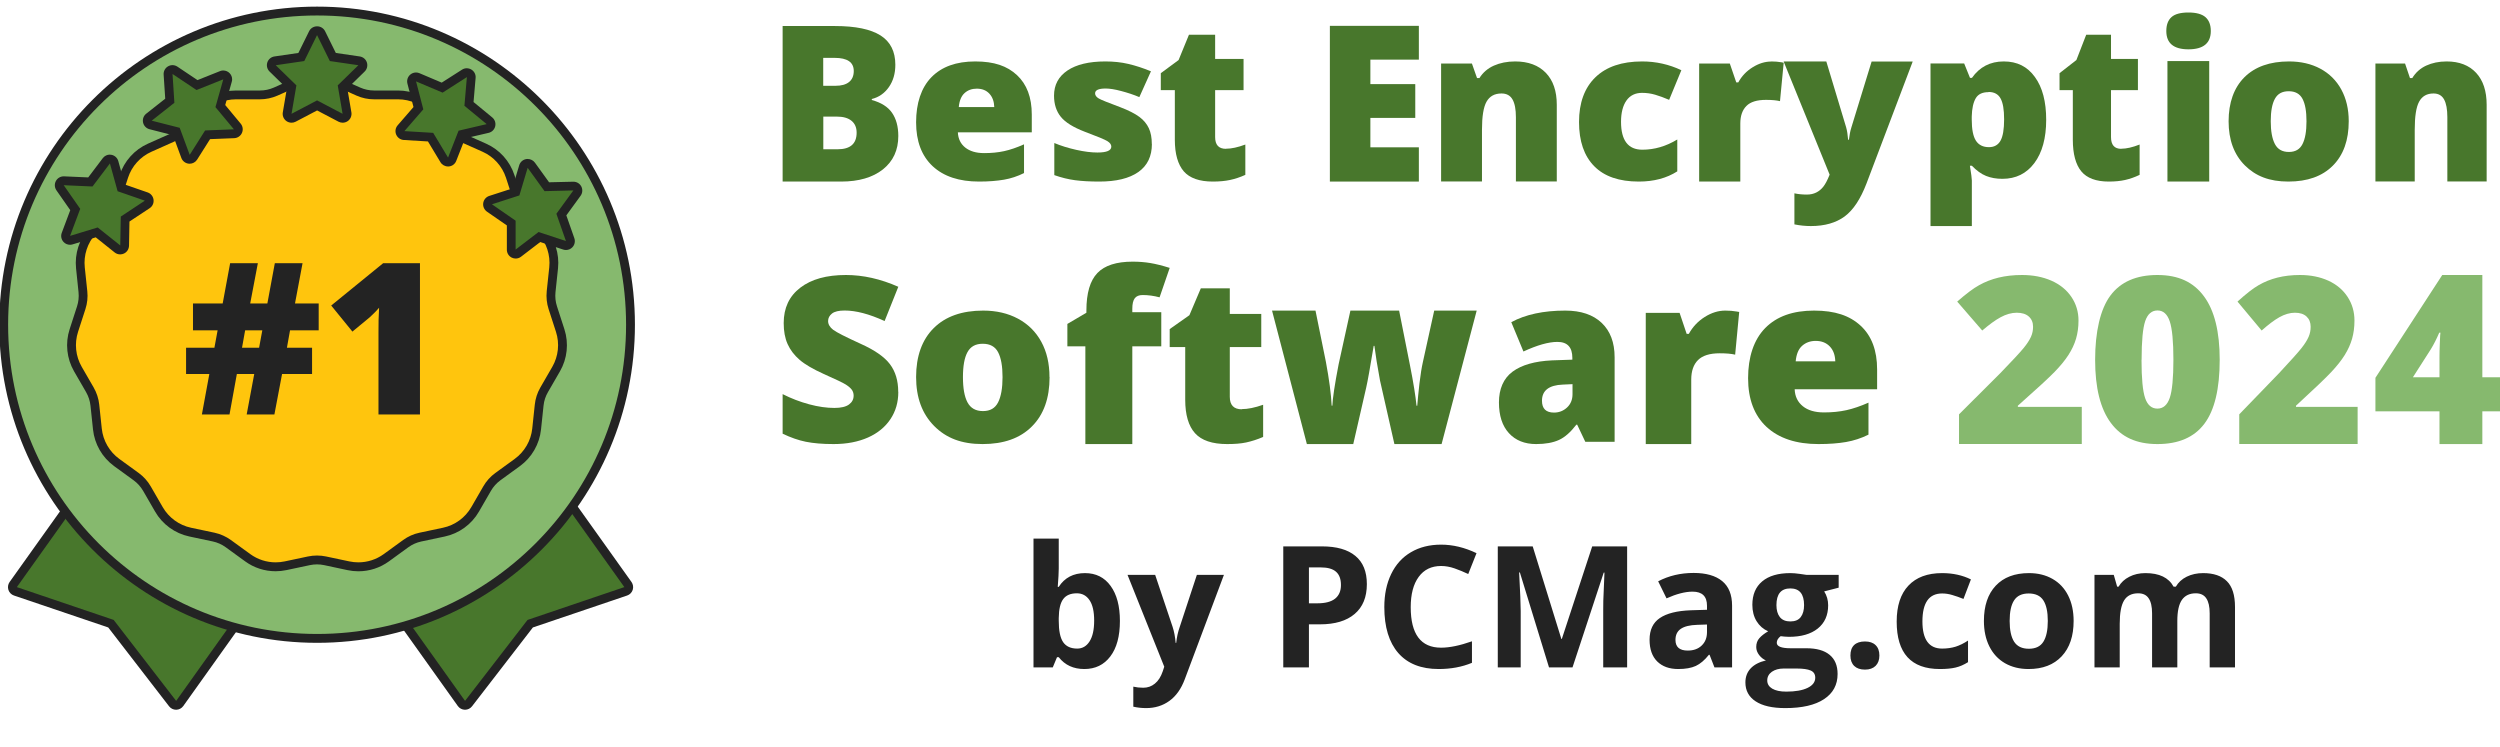 <svg width="472" height="141" viewBox="0 0 472 141" fill="none" xmlns="http://www.w3.org/2000/svg">
<path d="M147.777 4.915H157.663C161.512 4.915 164.377 5.513 166.243 6.69C168.108 7.867 169.04 9.73 169.04 12.226C169.04 13.877 168.634 15.283 167.82 16.443C167.006 17.603 165.937 18.358 164.598 18.692V18.886C166.361 19.36 167.633 20.169 168.413 21.293C169.193 22.418 169.6 23.877 169.6 25.669C169.6 28.34 168.634 30.431 166.7 31.978C164.767 33.507 162.139 34.28 158.799 34.28H147.76V4.88L147.777 4.915ZM155.441 16.197H157.747C158.85 16.197 159.697 15.969 160.291 15.494C160.884 15.02 161.19 14.334 161.19 13.403C161.19 11.751 159.986 10.925 157.578 10.925H155.424V16.197H155.441ZM155.441 22.014V28.182H158.137C160.528 28.182 161.732 27.145 161.732 25.054C161.732 24.07 161.41 23.332 160.766 22.805C160.121 22.277 159.206 22.014 157.985 22.014H155.441Z" fill="#48772C"/>
<path d="M184.857 34.28C181.089 34.28 178.176 33.317 176.082 31.373C174.007 29.43 172.96 26.675 172.96 23.092C172.96 19.509 173.919 16.552 175.856 14.575C177.792 12.597 180.531 11.6 184.124 11.6C187.718 11.6 190.16 12.462 192.009 14.186C193.858 15.91 194.8 18.377 194.8 21.622V24.985H180.845C180.897 26.202 181.368 27.165 182.24 27.858C183.112 28.551 184.299 28.906 185.799 28.906C187.177 28.906 188.433 28.788 189.584 28.534C190.736 28.28 191.974 27.858 193.335 27.25V32.675C192.114 33.283 190.84 33.706 189.549 33.925C188.258 34.145 186.688 34.28 184.874 34.28H184.857ZM184.403 16.738C183.479 16.738 182.711 17.025 182.101 17.583C181.49 18.14 181.124 19.019 181.019 20.219H187.718C187.683 19.154 187.386 18.326 186.793 17.684C186.2 17.042 185.398 16.738 184.403 16.738Z" fill="#48772C"/>
<path d="M217.48 27.154C217.48 29.507 216.628 31.284 214.907 32.486C213.186 33.688 210.74 34.28 207.533 34.28C205.794 34.28 204.272 34.196 202.986 34.026C201.7 33.857 200.395 33.535 199.054 33.062V27.002C200.304 27.527 201.681 27.95 203.185 28.288C204.689 28.627 206.03 28.796 207.189 28.796C208.947 28.796 209.816 28.424 209.816 27.679C209.816 27.29 209.563 26.951 209.073 26.647C208.584 26.342 207.153 25.75 204.798 24.87C202.642 24.04 201.138 23.109 200.286 22.06C199.435 21.011 199 19.674 199 18.066C199 16.018 199.852 14.444 201.536 13.31C203.221 12.176 205.613 11.6 208.693 11.6C210.233 11.6 211.7 11.752 213.059 12.074C214.418 12.396 215.831 12.853 217.299 13.462L215.107 18.336C214.038 17.879 212.896 17.507 211.682 17.186C210.487 16.864 209.49 16.712 208.747 16.712C207.425 16.712 206.754 17.016 206.754 17.625C206.754 17.998 206.99 18.32 207.443 18.59C207.896 18.861 209.236 19.386 211.447 20.215C213.096 20.841 214.309 21.468 215.125 22.077C215.94 22.686 216.52 23.397 216.9 24.209C217.281 25.022 217.462 26.02 217.462 27.205L217.48 27.154Z" fill="#48772C"/>
<path d="M231.476 28.079C232.488 28.079 233.703 27.816 235.12 27.289V33.015C234.108 33.472 233.129 33.788 232.218 33.981C231.307 34.175 230.227 34.28 228.979 34.28C226.448 34.28 224.609 33.63 223.496 32.348C222.382 31.048 221.809 29.063 221.809 26.393V17.012H219.16V13.815L222.517 11.338L224.474 6.56H229.418V11.127H234.783V17.012H229.418V25.883C229.418 27.359 230.092 28.097 231.459 28.097L231.476 28.079Z" fill="#48772C"/>
<path d="M267.88 34.28H251.08V4.88H267.88V11.259H258.727V15.881H267.203V22.26H258.727V27.813H267.88V34.28Z" fill="#48772C"/>
<path d="M286.203 34.28V22.133C286.203 20.655 285.995 19.538 285.564 18.782C285.132 18.026 284.442 17.648 283.492 17.648C282.18 17.648 281.248 18.163 280.661 19.195C280.074 20.225 279.797 22.012 279.797 24.521V34.263H272.08V11.995H277.898L278.865 14.744H279.314C279.97 13.696 280.885 12.906 282.042 12.39C283.198 11.875 284.545 11.6 286.064 11.6C288.533 11.6 290.467 12.322 291.848 13.748C293.229 15.174 293.92 17.184 293.92 19.779V34.263H286.203V34.28Z" fill="#48772C"/>
<path d="M309.405 34.28C305.701 34.28 302.889 33.317 300.985 31.373C299.081 29.447 298.12 26.658 298.12 23.041C298.12 19.425 299.151 16.586 301.212 14.591C303.273 12.597 306.208 11.6 310.033 11.6C312.654 11.6 315.134 12.158 317.44 13.256L315.134 18.85C314.191 18.445 313.317 18.124 312.514 17.887C311.71 17.65 310.889 17.532 310.016 17.532C308.758 17.532 307.763 18.005 307.081 18.969C306.4 19.932 306.051 21.267 306.051 23.008C306.051 26.506 307.396 28.264 310.068 28.264C312.357 28.264 314.558 27.621 316.671 26.337V32.353C314.663 33.638 312.234 34.28 309.422 34.28H309.405Z" fill="#48772C"/>
<path d="M334.396 11.6C335.074 11.6 335.717 11.652 336.325 11.755L336.76 11.841L336.065 19.097C335.421 18.942 334.552 18.856 333.422 18.856C331.718 18.856 330.484 19.235 329.719 20.008C328.954 20.782 328.571 21.883 328.571 23.327V34.28H320.8V11.996H326.589L327.806 15.555H328.189C328.832 14.368 329.736 13.423 330.901 12.701C332.066 11.978 333.231 11.617 334.413 11.617L334.396 11.6Z" fill="#48772C"/>
<path d="M336.794 11.6H344.806L348.549 24.025C348.736 24.677 348.855 25.462 348.923 26.38H349.076C349.178 25.495 349.331 24.727 349.535 24.076L353.363 11.617H361.12L352.393 34.647C351.271 37.57 349.91 39.641 348.277 40.86C346.644 42.062 344.517 42.68 341.897 42.68C340.894 42.68 339.839 42.58 338.784 42.363V36.501C339.465 36.651 340.264 36.735 341.132 36.735C341.812 36.735 342.391 36.601 342.901 36.35C343.411 36.1 343.854 35.733 344.228 35.265C344.602 34.797 345.01 34.046 345.436 32.977L336.76 11.633L336.794 11.6Z" fill="#48772C"/>
<path d="M378.045 33.762C376.893 33.762 375.88 33.581 374.972 33.217C374.064 32.854 373.174 32.21 372.284 31.285H371.917C372.161 32.788 372.284 33.713 372.284 34.076V42.68H364.48V11.98H370.835L371.935 14.705H372.301C373.75 12.64 375.758 11.6 378.307 11.6C380.856 11.6 382.776 12.575 384.19 14.54C385.622 16.505 386.32 19.197 386.32 22.632C386.32 26.067 385.569 28.808 384.085 30.79C382.601 32.772 380.594 33.762 378.045 33.762ZM375.426 17.397C374.274 17.397 373.471 17.776 373.017 18.553C372.563 19.329 372.301 20.485 372.266 22.004V22.582C372.266 24.415 372.528 25.753 373.052 26.562C373.576 27.371 374.396 27.784 375.513 27.784C376.509 27.784 377.242 27.371 377.696 26.562C378.15 25.753 378.377 24.399 378.377 22.533C378.377 20.666 378.15 19.378 377.696 18.569C377.242 17.76 376.491 17.364 375.444 17.364L375.426 17.397Z" fill="#48772C"/>
<path d="M400.508 28.079C401.467 28.079 402.617 27.816 403.96 27.289V33.015C403.001 33.472 402.074 33.788 401.211 33.981C400.348 34.175 399.325 34.28 398.142 34.28C395.745 34.28 394.002 33.63 392.948 32.348C391.893 31.065 391.349 29.063 391.349 26.393V17.012H388.84V13.815L392.021 11.338L393.875 6.56H398.558V11.127H403.64V17.012H398.558V25.883C398.558 27.359 399.197 28.097 400.492 28.097L400.508 28.079Z" fill="#48772C"/>
<path d="M409 5.854C409 4.677 409.335 3.8 409.988 3.22C410.641 2.641 411.718 2.36 413.182 2.36C414.647 2.36 415.724 2.658 416.394 3.238C417.065 3.835 417.4 4.695 417.4 5.854C417.4 8.154 415.988 9.313 413.182 9.313C410.376 9.313 409 8.154 409 5.854ZM417.1 34.28H409.212V11.525H417.1V34.28Z" fill="#48772C"/>
<path d="M443.44 22.898C443.44 26.478 442.441 29.265 440.443 31.274C438.445 33.284 435.64 34.28 432.047 34.28C428.454 34.28 425.86 33.25 423.81 31.207C421.777 29.163 420.76 26.394 420.76 22.898C420.76 19.402 421.759 16.565 423.757 14.572C425.755 12.597 428.56 11.6 432.17 11.6C434.396 11.6 436.377 12.056 438.077 12.968C439.777 13.88 441.109 15.197 442.038 16.903C442.967 18.608 443.44 20.601 443.44 22.881V22.898ZM428.717 22.898C428.717 24.772 428.98 26.208 429.506 27.204C430.032 28.201 430.908 28.69 432.135 28.69C433.362 28.69 434.203 28.201 434.712 27.204C435.22 26.208 435.465 24.789 435.465 22.898C435.465 21.006 435.22 19.622 434.712 18.659C434.203 17.697 433.327 17.224 432.1 17.224C430.873 17.224 430.032 17.697 429.506 18.642C428.98 19.588 428.717 21.006 428.717 22.881V22.898Z" fill="#48772C"/>
<path d="M462.059 34.28V22.133C462.059 20.655 461.86 19.538 461.445 18.782C461.03 18.026 460.366 17.648 459.453 17.648C458.191 17.648 457.295 18.163 456.731 19.195C456.166 20.225 455.901 22.012 455.901 24.521V34.263H448.48V11.995H454.074L455.004 14.744H455.436C456.067 13.696 456.946 12.906 458.059 12.39C459.171 11.875 460.466 11.6 461.927 11.6C464.301 11.6 466.16 12.322 467.488 13.748C468.816 15.174 469.48 17.184 469.48 19.779V34.263H462.059V34.28Z" fill="#48772C"/>
<path d="M169.6 74.008C169.6 75.931 169.113 77.636 168.122 79.125C167.13 80.613 165.719 81.783 163.871 82.603C162.023 83.422 159.856 83.84 157.37 83.84C155.286 83.84 153.556 83.689 152.145 83.405C150.734 83.121 149.272 82.603 147.76 81.884V74.409C149.373 75.229 151.036 75.864 152.766 76.332C154.497 76.8 156.093 77.018 157.538 77.018C158.781 77.018 159.705 76.8 160.293 76.366C160.881 75.931 161.166 75.379 161.166 74.694C161.166 74.276 161.049 73.891 160.814 73.573C160.578 73.256 160.209 72.938 159.688 72.603C159.167 72.269 157.79 71.617 155.538 70.614C153.506 69.694 151.977 68.808 150.969 67.938C149.961 67.069 149.205 66.082 148.701 64.962C148.197 63.842 147.962 62.521 147.962 60.999C147.962 58.14 149.003 55.916 151.103 54.311C153.203 52.706 156.059 51.92 159.722 51.92C162.947 51.92 166.24 52.656 169.6 54.144L167.013 60.615C164.106 59.277 161.586 58.625 159.47 58.625C158.378 58.625 157.571 58.809 157.084 59.194C156.597 59.578 156.345 60.046 156.345 60.615C156.345 61.217 156.664 61.769 157.286 62.253C157.924 62.738 159.638 63.608 162.426 64.879C165.114 66.082 166.979 67.37 168.021 68.758C169.062 70.146 169.583 71.868 169.583 73.975L169.6 74.008Z" fill="#48772C"/>
<path d="M198.16 71.198C198.16 75.175 197.054 78.289 194.826 80.506C192.615 82.74 189.491 83.84 185.507 83.84C181.524 83.84 178.628 82.706 176.364 80.421C174.101 78.137 172.96 75.073 172.96 71.181C172.96 67.288 174.066 64.141 176.294 61.94C178.505 59.74 181.629 58.64 185.63 58.64C188.105 58.64 190.298 59.148 192.193 60.163C194.089 61.179 195.563 62.634 196.598 64.53C197.634 66.425 198.142 68.642 198.142 71.181L198.16 71.198ZM181.804 71.198C181.804 73.296 182.085 74.887 182.664 75.97C183.244 77.054 184.209 77.612 185.578 77.612C186.946 77.612 187.876 77.07 188.438 75.97C188.999 74.87 189.28 73.279 189.28 71.198C189.28 69.116 188.999 67.559 188.438 66.493C187.876 65.427 186.911 64.902 185.542 64.902C184.174 64.902 183.244 65.427 182.664 66.476C182.085 67.525 181.804 69.099 181.804 71.198Z" fill="#48772C"/>
<path d="M219.249 65.382H213.78V83.84H204.916V65.382H201.52V61.157L205.112 59.044V58.629C205.112 55.339 205.809 52.984 207.186 51.547C208.562 50.11 210.796 49.4 213.834 49.4C215.014 49.4 216.122 49.486 217.176 49.66C218.231 49.833 219.446 50.145 220.84 50.577L218.928 56.136C217.837 55.841 216.765 55.703 215.729 55.703C215.049 55.703 214.549 55.91 214.245 56.309C213.941 56.707 213.78 57.365 213.78 58.283V58.941H219.249V65.382Z" fill="#48772C"/>
<path d="M234.44 77.241C235.568 77.241 236.915 76.973 238.48 76.419V82.497C237.352 82.984 236.275 83.319 235.265 83.538C234.255 83.756 233.06 83.84 231.68 83.84C228.869 83.84 226.849 83.151 225.62 81.791C224.392 80.431 223.769 78.316 223.769 75.478V65.522H220.84V62.13L224.56 59.511L226.714 54.44H232.185V59.276H238.127V65.522H232.185V74.924C232.185 76.486 232.942 77.275 234.457 77.275L234.44 77.241Z" fill="#48772C"/>
<path d="M263.263 83.84L260.545 71.836L259.908 68.208L259.488 65.299H259.354C258.666 69.453 258.197 72.064 257.945 73.15L255.495 83.84H246.737L240.16 58.64H248.365L250.328 68.314C250.948 71.643 251.317 74.394 251.418 76.585H251.552C251.603 75.218 251.989 72.625 252.727 68.804L254.958 58.64H264.153L266.2 68.945C266.854 72.222 267.257 74.78 267.441 76.603H267.575C267.659 75.481 267.81 74.079 267.995 72.379C268.196 70.697 268.414 69.347 268.649 68.314L270.78 58.64H278.8L272.173 83.84H263.263Z" fill="#48772C"/>
<path d="M299.3 83.4L297.774 80.182H297.614C296.538 81.588 295.446 82.553 294.338 83.061C293.229 83.569 291.784 83.84 290.018 83.84C287.85 83.84 286.131 83.146 284.879 81.774C283.626 80.402 283 78.472 283 75.965C283 73.459 283.851 71.443 285.569 70.173C287.288 68.903 289.761 68.192 293.005 68.039L296.859 67.904V67.565C296.859 65.567 295.927 64.551 294.048 64.551C292.362 64.551 290.226 65.16 287.625 66.363L285.329 60.825C288.026 59.368 291.415 58.64 295.526 58.64C298.481 58.64 300.777 59.419 302.399 60.96C304.021 62.501 304.84 64.669 304.84 67.447V83.417H299.316L299.3 83.4ZM293.39 77.896C294.354 77.896 295.173 77.574 295.863 76.93C296.554 76.287 296.891 75.44 296.891 74.424V72.527L295.06 72.612C292.443 72.713 291.126 73.73 291.126 75.66C291.126 77.151 291.881 77.896 293.39 77.896Z" fill="#48772C"/>
<path d="M325.746 58.64C326.49 58.64 327.2 58.692 327.875 58.812L328.36 58.898L327.598 66.96C326.889 66.787 325.919 66.701 324.673 66.701C322.803 66.701 321.436 67.132 320.587 67.976C319.739 68.82 319.306 70.06 319.306 71.662V83.84H310.72V59.071H317.108L318.441 63.032H318.856C319.566 61.723 320.57 60.656 321.851 59.846C323.132 59.036 324.43 58.64 325.729 58.64H325.746Z" fill="#48772C"/>
<path d="M343.326 83.84C339.131 83.84 335.867 82.757 333.533 80.608C331.216 78.458 330.04 75.378 330.04 71.401C330.04 67.424 331.111 64.141 333.269 61.94C335.428 59.74 338.499 58.64 342.483 58.64C346.467 58.64 349.223 59.588 351.294 61.5C353.365 63.413 354.4 66.171 354.4 69.759V73.499H338.833C338.885 74.853 339.412 75.92 340.377 76.698C341.342 77.477 342.676 77.866 344.361 77.866C345.888 77.866 347.292 77.731 348.591 77.443C349.89 77.155 351.276 76.681 352.768 76.021V82.063C351.399 82.74 349.995 83.197 348.538 83.451C347.081 83.705 345.344 83.84 343.326 83.84ZM342.817 64.361C341.799 64.361 340.939 64.665 340.237 65.291C339.535 65.918 339.149 66.899 339.026 68.219H346.502C346.467 67.051 346.134 66.104 345.467 65.41C344.8 64.716 343.922 64.361 342.799 64.361H342.817Z" fill="#48772C"/>
<path d="M393.023 83.823H369.864V78.226L377.652 70.458C379.87 68.168 381.332 66.591 382.019 65.76C382.707 64.929 383.171 64.2 383.446 63.589C383.721 62.978 383.842 62.351 383.842 61.689C383.842 60.875 383.567 60.231 383.034 59.756C382.501 59.281 381.744 59.043 380.764 59.043C379.784 59.043 378.753 59.332 377.721 59.891C376.689 60.451 375.538 61.299 374.248 62.402L369.52 56.94C371.171 55.499 372.546 54.447 373.664 53.837C374.781 53.209 376.002 52.734 377.326 52.412C378.65 52.09 380.128 51.92 381.761 51.92C383.825 51.92 385.664 52.276 387.298 52.989C388.914 53.701 390.186 54.735 391.08 56.058C391.974 57.381 392.421 58.874 392.421 60.519C392.421 61.757 392.266 62.894 391.957 63.945C391.647 64.997 391.166 66.014 390.513 67.032C389.859 68.049 388.982 69.101 387.899 70.221C386.816 71.34 384.512 73.46 380.971 76.598V76.818H393.04V83.84L393.023 83.823Z" fill="#86B96E"/>
<path d="M419.08 67.922C419.08 73.412 418.115 77.446 416.184 80.007C414.253 82.568 411.304 83.84 407.32 83.84C403.336 83.84 400.492 82.501 398.526 79.84C396.543 77.178 395.56 73.194 395.56 67.939C395.56 62.683 396.525 58.364 398.456 55.786C400.387 53.209 403.336 51.92 407.32 51.92C411.304 51.92 414.13 53.259 416.114 55.954C418.097 58.632 419.08 62.633 419.08 67.939V67.922ZM404.319 67.922C404.319 71.437 404.547 73.847 405.003 75.169C405.459 76.492 406.232 77.145 407.32 77.145C408.408 77.145 409.198 76.458 409.654 75.103C410.111 73.747 410.339 71.353 410.339 67.922C410.339 64.49 410.111 62.063 409.654 60.691C409.198 59.318 408.426 58.615 407.338 58.615C406.249 58.615 405.477 59.285 405.021 60.607C404.564 61.946 404.336 64.373 404.336 67.922H404.319Z" fill="#86B96E"/>
<path d="M445.103 83.823H422.772V78.226L430.282 70.458C432.421 68.168 433.83 66.591 434.493 65.76C435.156 64.929 435.604 64.2 435.869 63.589C436.134 62.978 436.25 62.351 436.25 61.689C436.25 60.875 435.985 60.231 435.471 59.756C434.957 59.281 434.228 59.043 433.283 59.043C432.338 59.043 431.343 59.332 430.348 59.891C429.353 60.451 428.243 61.299 426.999 62.402L422.44 56.94C424.032 55.499 425.358 54.447 426.436 53.837C427.513 53.209 428.69 52.734 429.967 52.412C431.243 52.09 432.669 51.92 434.244 51.92C436.234 51.92 438.008 52.276 439.583 52.989C441.141 53.701 442.368 54.735 443.23 56.058C444.092 57.381 444.523 58.874 444.523 60.519C444.523 61.757 444.374 62.894 444.076 63.945C443.777 64.997 443.313 66.014 442.683 67.032C442.053 68.049 441.207 69.101 440.163 70.221C439.118 71.34 436.897 73.46 433.482 76.598V76.818H445.12V83.84L445.103 83.823Z" fill="#86B96E"/>
<path d="M472 77.662H468.666V83.84H460.575V77.662H448.48V71.33L461.098 51.92H468.666V71.227H472V77.662ZM460.575 71.227V67.51C460.575 66.804 460.591 65.875 460.64 64.688C460.689 63.501 460.722 62.881 460.755 62.812H460.526C460.052 63.931 459.529 64.98 458.924 65.961L455.557 71.227H460.559H460.575Z" fill="#86B96E"/>
<path d="M204.844 108.203C206.906 108.203 208.521 109.01 209.688 110.625C210.854 112.229 211.438 114.432 211.438 117.234C211.438 120.12 210.833 122.354 209.625 123.938C208.427 125.521 206.792 126.312 204.719 126.312C202.667 126.312 201.057 125.568 199.891 124.078H199.562L198.766 126H195.125V101.688H199.891V107.344C199.891 108.062 199.828 109.214 199.703 110.797H199.891C201.005 109.068 202.656 108.203 204.844 108.203ZM203.312 112.016C202.135 112.016 201.276 112.38 200.734 113.109C200.193 113.828 199.911 115.021 199.891 116.688V117.203C199.891 119.078 200.167 120.422 200.719 121.234C201.281 122.047 202.167 122.453 203.375 122.453C204.354 122.453 205.13 122.005 205.703 121.109C206.286 120.203 206.578 118.891 206.578 117.172C206.578 115.453 206.286 114.167 205.703 113.312C205.12 112.448 204.323 112.016 203.312 112.016ZM212.875 108.531H218.094L221.391 118.359C221.672 119.214 221.865 120.224 221.969 121.391H222.062C222.177 120.318 222.401 119.307 222.734 118.359L225.969 108.531H231.078L223.688 128.234C223.01 130.057 222.042 131.422 220.781 132.328C219.531 133.234 218.068 133.688 216.391 133.688C215.568 133.688 214.76 133.599 213.969 133.422V129.641C214.542 129.776 215.167 129.844 215.844 129.844C216.688 129.844 217.422 129.583 218.047 129.062C218.682 128.552 219.177 127.776 219.531 126.734L219.812 125.875L212.875 108.531ZM247.125 113.906H248.719C250.208 113.906 251.323 113.615 252.062 113.031C252.802 112.438 253.172 111.578 253.172 110.453C253.172 109.318 252.859 108.479 252.234 107.938C251.62 107.396 250.651 107.125 249.328 107.125H247.125V113.906ZM258.062 110.281C258.062 112.74 257.292 114.62 255.75 115.922C254.219 117.224 252.036 117.875 249.203 117.875H247.125V126H242.281V103.156H249.578C252.349 103.156 254.453 103.755 255.891 104.953C257.339 106.141 258.062 107.917 258.062 110.281ZM272.078 106.859C270.255 106.859 268.844 107.547 267.844 108.922C266.844 110.286 266.344 112.193 266.344 114.641C266.344 119.734 268.255 122.281 272.078 122.281C273.682 122.281 275.625 121.88 277.906 121.078V125.141C276.031 125.922 273.938 126.312 271.625 126.312C268.302 126.312 265.76 125.307 264 123.297C262.24 121.276 261.359 118.38 261.359 114.609C261.359 112.234 261.792 110.156 262.656 108.375C263.521 106.583 264.76 105.214 266.375 104.266C268 103.307 269.901 102.828 272.078 102.828C274.297 102.828 276.526 103.365 278.766 104.438L277.203 108.375C276.349 107.969 275.49 107.615 274.625 107.312C273.76 107.01 272.911 106.859 272.078 106.859ZM292.453 126L286.953 108.078H286.812C287.01 111.724 287.109 114.156 287.109 115.375V126H282.781V103.156H289.375L294.781 120.625H294.875L300.609 103.156H307.203V126H302.688V115.188C302.688 114.677 302.693 114.089 302.703 113.422C302.724 112.755 302.797 110.984 302.922 108.109H302.781L296.891 126H292.453ZM323.688 126L322.766 123.625H322.641C321.839 124.635 321.01 125.339 320.156 125.734C319.312 126.12 318.208 126.312 316.844 126.312C315.167 126.312 313.844 125.833 312.875 124.875C311.917 123.917 311.438 122.552 311.438 120.781C311.438 118.927 312.083 117.562 313.375 116.688C314.677 115.802 316.635 115.312 319.25 115.219L322.281 115.125V114.359C322.281 112.589 321.375 111.703 319.562 111.703C318.167 111.703 316.526 112.125 314.641 112.969L313.062 109.75C315.073 108.698 317.302 108.172 319.75 108.172C322.094 108.172 323.891 108.682 325.141 109.703C326.391 110.724 327.016 112.276 327.016 114.359V126H323.688ZM322.281 117.906L320.438 117.969C319.052 118.01 318.021 118.26 317.344 118.719C316.667 119.177 316.328 119.875 316.328 120.812C316.328 122.156 317.099 122.828 318.641 122.828C319.745 122.828 320.625 122.51 321.281 121.875C321.948 121.24 322.281 120.396 322.281 119.344V117.906ZM347.141 108.531V110.953L344.406 111.656C344.906 112.438 345.156 113.312 345.156 114.281C345.156 116.156 344.5 117.62 343.188 118.672C341.885 119.714 340.073 120.234 337.75 120.234L336.891 120.188L336.188 120.109C335.698 120.484 335.453 120.901 335.453 121.359C335.453 122.047 336.328 122.391 338.078 122.391H341.047C342.964 122.391 344.422 122.802 345.422 123.625C346.432 124.448 346.938 125.656 346.938 127.25C346.938 129.292 346.083 130.875 344.375 132C342.677 133.125 340.234 133.688 337.047 133.688C334.609 133.688 332.745 133.26 331.453 132.406C330.172 131.562 329.531 130.375 329.531 128.844C329.531 127.792 329.859 126.911 330.516 126.203C331.172 125.495 332.135 124.99 333.406 124.688C332.917 124.479 332.49 124.141 332.125 123.672C331.76 123.193 331.578 122.688 331.578 122.156C331.578 121.49 331.771 120.938 332.156 120.5C332.542 120.052 333.099 119.615 333.828 119.188C332.911 118.792 332.182 118.156 331.641 117.281C331.109 116.406 330.844 115.375 330.844 114.188C330.844 112.281 331.464 110.807 332.703 109.766C333.943 108.724 335.714 108.203 338.016 108.203C338.505 108.203 339.083 108.25 339.75 108.344C340.427 108.427 340.859 108.49 341.047 108.531H347.141ZM333.656 128.469C333.656 129.125 333.969 129.641 334.594 130.016C335.229 130.391 336.115 130.578 337.25 130.578C338.958 130.578 340.297 130.344 341.266 129.875C342.234 129.406 342.719 128.766 342.719 127.953C342.719 127.297 342.432 126.844 341.859 126.594C341.286 126.344 340.401 126.219 339.203 126.219H336.734C335.859 126.219 335.125 126.422 334.531 126.828C333.948 127.245 333.656 127.792 333.656 128.469ZM335.391 114.25C335.391 115.198 335.604 115.948 336.031 116.5C336.469 117.052 337.13 117.328 338.016 117.328C338.911 117.328 339.568 117.052 339.984 116.5C340.401 115.948 340.609 115.198 340.609 114.25C340.609 112.146 339.745 111.094 338.016 111.094C336.266 111.094 335.391 112.146 335.391 114.25ZM349.359 123.766C349.359 122.891 349.594 122.229 350.062 121.781C350.531 121.333 351.214 121.109 352.109 121.109C352.974 121.109 353.641 121.339 354.109 121.797C354.589 122.255 354.828 122.911 354.828 123.766C354.828 124.589 354.589 125.24 354.109 125.719C353.63 126.188 352.964 126.422 352.109 126.422C351.234 126.422 350.557 126.193 350.078 125.734C349.599 125.266 349.359 124.609 349.359 123.766ZM366.25 126.312C360.812 126.312 358.094 123.328 358.094 117.359C358.094 114.391 358.833 112.125 360.312 110.562C361.792 108.99 363.911 108.203 366.672 108.203C368.693 108.203 370.505 108.599 372.109 109.391L370.703 113.078C369.953 112.776 369.255 112.531 368.609 112.344C367.964 112.146 367.318 112.047 366.672 112.047C364.193 112.047 362.953 113.807 362.953 117.328C362.953 120.745 364.193 122.453 366.672 122.453C367.589 122.453 368.438 122.333 369.219 122.094C370 121.844 370.781 121.458 371.562 120.938V125.016C370.792 125.505 370.01 125.844 369.219 126.031C368.438 126.219 367.448 126.312 366.25 126.312ZM379.422 117.234C379.422 118.964 379.703 120.271 380.266 121.156C380.839 122.042 381.766 122.484 383.047 122.484C384.318 122.484 385.229 122.047 385.781 121.172C386.344 120.286 386.625 118.974 386.625 117.234C386.625 115.505 386.344 114.208 385.781 113.344C385.219 112.479 384.297 112.047 383.016 112.047C381.745 112.047 380.828 112.479 380.266 113.344C379.703 114.198 379.422 115.495 379.422 117.234ZM391.5 117.234C391.5 120.078 390.75 122.302 389.25 123.906C387.75 125.51 385.661 126.312 382.984 126.312C381.307 126.312 379.828 125.948 378.547 125.219C377.266 124.479 376.281 123.422 375.594 122.047C374.906 120.672 374.562 119.068 374.562 117.234C374.562 114.38 375.307 112.161 376.797 110.578C378.286 108.995 380.38 108.203 383.078 108.203C384.755 108.203 386.234 108.568 387.516 109.297C388.797 110.026 389.781 111.073 390.469 112.438C391.156 113.802 391.5 115.401 391.5 117.234ZM411.078 126H406.312V115.797C406.312 114.536 406.099 113.594 405.672 112.969C405.255 112.333 404.594 112.016 403.688 112.016C402.469 112.016 401.583 112.464 401.031 113.359C400.479 114.255 400.203 115.729 400.203 117.781V126H395.438V108.531H399.078L399.719 110.766H399.984C400.453 109.964 401.13 109.339 402.016 108.891C402.901 108.432 403.917 108.203 405.062 108.203C407.677 108.203 409.448 109.057 410.375 110.766H410.797C411.266 109.953 411.953 109.323 412.859 108.875C413.776 108.427 414.807 108.203 415.953 108.203C417.932 108.203 419.427 108.714 420.438 109.734C421.458 110.745 421.969 112.37 421.969 114.609V126H417.188V115.797C417.188 114.536 416.974 113.594 416.547 112.969C416.13 112.333 415.469 112.016 414.562 112.016C413.396 112.016 412.521 112.432 411.938 113.266C411.365 114.099 411.078 115.422 411.078 117.234V126Z" fill="#232323"/>
<g clip-path="url(#clip0_10051_2115)">
<path d="M33.258 133.164C32.999 133.164 32.757 133.047 32.598 132.838L20.96 117.752L2.921 111.64C2.671 111.556 2.478 111.355 2.395 111.104C2.311 110.853 2.353 110.578 2.512 110.36L42.766 53.915C42.933 53.69 43.184 53.564 43.443 53.564C43.61 53.564 43.777 53.614 43.928 53.723L73.997 75.206C74.373 75.473 74.457 76 74.189 76.368L33.935 132.813C33.785 133.03 33.534 133.155 33.267 133.164H33.25H33.258Z" fill="#48772C"/>
<path d="M43.435 54.401L58.474 65.138L73.513 75.874L33.258 132.328L21.461 117.042L3.18 110.845L43.435 54.401ZM43.435 52.728C42.917 52.728 42.399 52.971 42.073 53.43L1.818 109.875C1.509 110.31 1.426 110.854 1.584 111.364C1.743 111.865 2.136 112.267 2.637 112.434L20.433 118.463L31.921 133.348C32.239 133.758 32.724 134 33.242 134C33.25 134 33.258 134 33.275 134C33.801 133.992 34.294 133.732 34.603 133.298L74.858 76.844C75.392 76.092 75.217 75.047 74.465 74.511L59.426 63.775L44.387 53.037C44.095 52.828 43.752 52.728 43.418 52.728H43.435Z" fill="#232323"/>
<path d="M87.783 133.164C87.516 133.164 87.273 133.03 87.115 132.813L46.86 76.368C46.593 75.992 46.676 75.473 47.052 75.206L77.122 53.723C77.272 53.623 77.439 53.564 77.606 53.564C77.865 53.564 78.124 53.69 78.283 53.915L118.538 110.36C118.688 110.578 118.73 110.853 118.655 111.104C118.571 111.355 118.379 111.556 118.128 111.64L100.09 117.752L88.451 132.838C88.293 133.047 88.05 133.164 87.791 133.164H87.775H87.783Z" fill="#48772C"/>
<path d="M77.623 54.401L117.877 110.845L99.597 117.042L87.799 132.328L47.545 75.874L62.584 65.138L77.623 54.401ZM77.623 52.728C77.289 52.728 76.946 52.828 76.654 53.037L61.615 63.775L46.576 74.511C46.217 74.771 45.974 75.155 45.899 75.599C45.824 76.033 45.933 76.485 46.183 76.844L86.438 133.298C86.747 133.732 87.24 133.992 87.766 134C87.775 134 87.783 134 87.799 134C88.317 134 88.802 133.758 89.12 133.348L100.608 118.463L118.404 112.434C118.905 112.267 119.298 111.865 119.457 111.364C119.615 110.862 119.532 110.31 119.223 109.875L78.968 53.43C78.642 52.971 78.124 52.728 77.606 52.728H77.623Z" fill="#232323"/>
<path d="M119.01 63.286C120.099 30.598 94.505 3.214 61.845 2.124C29.184 1.034 1.825 26.65 0.735 59.339C-0.354 92.027 25.24 119.41 57.9 120.5C90.561 121.591 117.921 95.975 119.01 63.286Z" fill="#86B96E"/>
<path d="M59.869 2.923C92.086 2.923 118.203 29.063 118.203 61.308C118.203 93.552 92.086 119.692 59.869 119.692C27.652 119.692 1.534 93.552 1.534 61.308C1.534 29.063 27.652 2.923 59.869 2.923ZM59.869 1.25C26.783 1.25 -0.137 28.193 -0.137 61.308C-0.137 94.422 26.783 121.365 59.869 121.365C92.955 121.365 119.874 94.422 119.874 61.308C119.874 28.193 92.955 1.25 59.869 1.25Z" fill="#232323"/>
<path d="M67.681 107.024C67.054 107.024 66.427 106.957 65.818 106.831L61.398 105.895C60.897 105.786 60.387 105.736 59.877 105.736C59.368 105.736 58.858 105.786 58.357 105.895L53.937 106.831C53.327 106.965 52.7 107.024 52.074 107.024C50.16 107.024 48.339 106.43 46.793 105.309L43.134 102.65C42.298 102.048 41.363 101.63 40.36 101.412L35.94 100.476C33.45 99.949 31.303 98.377 30.033 96.178L27.769 92.256C27.251 91.361 26.566 90.6 25.739 89.998L22.079 87.339C20.024 85.842 18.695 83.534 18.428 81.009L17.952 76.51C17.843 75.481 17.526 74.511 17.016 73.617L14.752 69.695C13.482 67.496 13.206 64.845 13.992 62.42L15.387 58.113C15.704 57.135 15.813 56.115 15.704 55.086L15.228 50.587C14.961 48.053 15.788 45.52 17.484 43.63L20.509 40.268C21.202 39.499 21.712 38.612 22.029 37.634L23.424 33.328C24.21 30.911 25.989 28.929 28.312 27.892L32.44 26.053C33.384 25.634 34.211 25.032 34.896 24.263L37.92 20.901C39.625 19.012 42.056 17.924 44.596 17.924H49.116C50.144 17.924 51.146 17.715 52.09 17.289L56.218 15.449C57.379 14.931 58.607 14.672 59.869 14.672C61.13 14.672 62.367 14.931 63.52 15.449L67.647 17.289C68.591 17.707 69.586 17.924 70.622 17.924H75.142C77.682 17.924 80.113 19.012 81.817 20.901L84.842 24.263C85.535 25.032 86.362 25.634 87.298 26.053L91.426 27.892C93.748 28.929 95.528 30.911 96.313 33.328L97.709 37.634C98.026 38.612 98.536 39.499 99.229 40.268L102.254 43.63C103.958 45.52 104.777 48.053 104.51 50.587L104.033 55.086C103.925 56.115 104.033 57.126 104.351 58.113L105.746 62.42C106.531 64.836 106.256 67.487 104.986 69.695L102.722 73.617C102.204 74.511 101.886 75.481 101.786 76.51L101.31 81.009C101.042 83.534 99.714 85.85 97.659 87.339L93.999 89.998C93.163 90.609 92.478 91.361 91.969 92.256L89.704 96.178C88.435 98.377 86.279 99.949 83.798 100.476L79.378 101.412C78.367 101.63 77.431 102.04 76.604 102.65L72.944 105.309C71.399 106.43 69.577 107.024 67.664 107.024H67.681Z" fill="#FFC50D"/>
<path d="M59.869 15.508C60.997 15.508 62.125 15.742 63.186 16.21L67.313 18.05C68.358 18.518 69.485 18.752 70.63 18.752H75.15C77.456 18.752 79.662 19.731 81.207 21.453L84.232 24.815C84.992 25.668 85.928 26.345 86.972 26.805L91.1 28.645C93.205 29.581 94.818 31.379 95.536 33.57L96.931 37.877C97.282 38.964 97.859 39.967 98.628 40.812L101.652 44.173C103.198 45.888 103.941 48.179 103.699 50.478L103.223 54.977C103.106 56.115 103.223 57.26 103.574 58.347L104.969 62.654C105.679 64.853 105.429 67.245 104.276 69.252L102.011 73.174C101.443 74.16 101.084 75.264 100.967 76.401L100.491 80.9C100.248 83.2 99.045 85.282 97.174 86.645L93.514 89.304C92.587 89.973 91.818 90.834 91.25 91.821L88.986 95.743C87.833 97.742 85.886 99.163 83.622 99.64L79.202 100.576C78.083 100.81 77.03 101.287 76.111 101.956L72.451 104.615C71.048 105.635 69.368 106.171 67.664 106.171C67.096 106.171 66.536 106.112 65.968 105.995L61.548 105.058C60.988 104.941 60.42 104.883 59.852 104.883C59.284 104.883 58.716 104.941 58.156 105.058L53.736 105.995C53.176 106.112 52.608 106.171 52.04 106.171C50.336 106.171 48.656 105.635 47.253 104.615L43.593 101.956C42.666 101.287 41.613 100.819 40.502 100.576L36.082 99.64C33.826 99.163 31.871 97.742 30.718 95.743L28.454 91.821C27.886 90.834 27.109 89.973 26.19 89.304L22.53 86.645C20.659 85.29 19.456 83.2 19.213 80.9L18.737 76.401C18.62 75.264 18.261 74.169 17.693 73.174L15.429 69.252C14.276 67.253 14.025 64.853 14.735 62.654L16.131 58.347C16.481 57.26 16.607 56.115 16.481 54.977L16.005 50.478C15.763 48.179 16.506 45.888 18.052 44.173L21.077 40.812C21.837 39.959 22.413 38.964 22.773 37.877L24.168 33.57C24.878 31.371 26.491 29.581 28.605 28.645L32.732 26.805C33.776 26.337 34.712 25.66 35.472 24.815L38.497 21.453C40.042 19.739 42.24 18.752 44.554 18.752H49.074C50.219 18.752 51.347 18.51 52.391 18.05L56.519 16.21C57.571 15.742 58.699 15.508 59.835 15.508M59.835 13.835C58.449 13.835 57.103 14.12 55.842 14.688L51.714 16.528C50.879 16.896 49.993 17.088 49.083 17.088H44.562C41.78 17.088 39.123 18.276 37.269 20.341L34.244 23.703C33.634 24.38 32.899 24.915 32.063 25.283L27.936 27.123C25.396 28.252 23.449 30.418 22.589 33.06L21.194 37.367C20.91 38.236 20.458 39.022 19.848 39.7L16.824 43.061C14.969 45.127 14.067 47.895 14.359 50.663L14.827 55.161C14.919 56.073 14.827 56.976 14.543 57.846L13.148 62.152C12.287 64.795 12.596 67.696 13.983 70.105L16.247 74.026C16.707 74.821 16.983 75.682 17.083 76.585L17.559 81.084C17.852 83.852 19.305 86.369 21.553 88.008L25.212 90.667C25.948 91.202 26.558 91.88 27.017 92.666L29.281 96.588C30.668 98.996 33.024 100.71 35.74 101.287L40.159 102.224C41.053 102.416 41.88 102.784 42.616 103.319L46.275 105.978C47.963 107.208 49.96 107.851 52.048 107.851C52.734 107.851 53.419 107.776 54.087 107.634L58.507 106.697C58.95 106.605 59.401 106.555 59.852 106.555C60.303 106.555 60.754 106.605 61.197 106.697L65.617 107.642C66.285 107.785 66.971 107.86 67.656 107.86C69.744 107.86 71.741 107.208 73.429 105.987L77.088 103.327C77.824 102.792 78.651 102.424 79.545 102.232L83.965 101.295C86.68 100.718 89.036 99.004 90.423 96.596L92.687 92.674C93.147 91.88 93.748 91.211 94.492 90.667L98.151 88.008C100.399 86.377 101.853 83.852 102.145 81.084L102.621 76.585C102.713 75.674 102.997 74.812 103.457 74.026L105.721 70.105C107.108 67.696 107.417 64.803 106.556 62.152L105.161 57.846C104.877 56.976 104.785 56.073 104.877 55.161L105.353 50.663C105.646 47.895 104.743 45.127 102.889 43.061L99.864 39.7C99.254 39.022 98.803 38.236 98.519 37.367L97.124 33.06C96.263 30.418 94.316 28.252 91.776 27.123L87.649 25.283C86.814 24.915 86.078 24.38 85.469 23.703L82.444 20.341C80.589 18.276 77.924 17.088 75.15 17.088H70.63C69.719 17.088 68.834 16.896 67.998 16.528L63.871 14.688C62.609 14.128 61.264 13.835 59.877 13.835H59.835Z" fill="#232323"/>
<path d="M64.69 22.331C64.556 22.331 64.422 22.298 64.297 22.231L59.869 19.898L55.441 22.231C55.315 22.298 55.182 22.331 55.048 22.331C54.873 22.331 54.705 22.281 54.555 22.173C54.296 21.989 54.171 21.671 54.221 21.353L55.065 16.411L51.48 12.916C51.255 12.69 51.171 12.364 51.272 12.063C51.372 11.762 51.631 11.536 51.948 11.494L56.903 10.775L59.117 6.284C59.259 6 59.551 5.816 59.869 5.816C60.186 5.816 60.479 6 60.621 6.284L62.835 10.775L67.789 11.494C68.107 11.536 68.366 11.762 68.466 12.063C68.566 12.364 68.483 12.698 68.257 12.916L64.673 16.411L65.517 21.345C65.567 21.663 65.442 21.972 65.183 22.164C65.04 22.273 64.865 22.323 64.69 22.323V22.331Z" fill="#48772C"/>
<path d="M59.869 6.644L62.275 11.527L67.664 12.313L63.762 16.118L64.681 21.487L59.861 18.953L55.04 21.487L55.959 16.118L52.057 12.313L57.446 11.527L59.852 6.644M59.852 4.971C59.217 4.971 58.632 5.331 58.357 5.9L56.335 9.997L51.815 10.658C51.188 10.75 50.662 11.193 50.469 11.795C50.277 12.397 50.436 13.066 50.896 13.509L54.162 16.704L53.394 21.211C53.285 21.838 53.544 22.474 54.062 22.85C54.355 23.059 54.697 23.168 55.048 23.168C55.315 23.168 55.583 23.101 55.825 22.975L59.869 20.851L63.913 22.975C64.155 23.101 64.422 23.168 64.69 23.168C65.032 23.168 65.383 23.059 65.676 22.85C66.194 22.474 66.444 21.838 66.344 21.211L65.575 16.704L68.842 13.509C69.302 13.066 69.46 12.397 69.268 11.795C69.076 11.193 68.55 10.75 67.923 10.658L63.403 9.997L61.381 5.9C61.097 5.331 60.521 4.971 59.886 4.971H59.852Z" fill="#232323"/>
<path d="M84.591 30.576C84.299 30.576 84.031 30.426 83.873 30.175L81.291 25.885L76.295 25.584C75.977 25.567 75.701 25.367 75.576 25.074C75.451 24.782 75.509 24.447 75.718 24.204L78.993 20.416L77.74 15.566C77.657 15.257 77.765 14.931 77.999 14.722C78.15 14.588 78.35 14.521 78.542 14.521C78.651 14.521 78.76 14.546 78.868 14.588L83.48 16.536L87.699 13.844C87.833 13.76 87.992 13.71 88.15 13.71C88.309 13.71 88.451 13.752 88.585 13.827C88.861 13.994 89.011 14.295 88.986 14.613L88.56 19.605L92.428 22.791C92.671 22.992 92.779 23.318 92.712 23.628C92.637 23.937 92.395 24.179 92.086 24.255L87.206 25.392L85.377 30.058C85.26 30.351 84.984 30.56 84.666 30.585C84.641 30.585 84.616 30.585 84.6 30.585L84.591 30.576Z" fill="#48772C"/>
<path d="M88.15 14.546L87.683 19.973L91.885 23.435L86.58 24.673L84.591 29.749L81.784 25.082L76.353 24.756L79.921 20.642L78.55 15.366L83.564 17.49L88.15 14.555M88.15 12.882C87.841 12.882 87.524 12.966 87.248 13.141L83.396 15.6L79.194 13.819C78.985 13.727 78.759 13.685 78.542 13.685C78.15 13.685 77.757 13.827 77.448 14.095C76.963 14.513 76.763 15.165 76.921 15.784L78.066 20.207L75.075 23.661C74.657 24.146 74.549 24.815 74.799 25.409C75.05 25.994 75.601 26.395 76.236 26.429L80.798 26.705L83.154 30.618C83.455 31.12 84.006 31.429 84.583 31.429C84.633 31.429 84.675 31.429 84.725 31.429C85.36 31.379 85.911 30.97 86.137 30.376L87.808 26.119L92.253 25.082C92.871 24.94 93.356 24.455 93.498 23.837C93.64 23.218 93.422 22.566 92.929 22.164L89.404 19.262L89.796 14.705C89.855 14.069 89.537 13.459 88.994 13.133C88.727 12.974 88.426 12.89 88.125 12.89L88.15 12.882Z" fill="#232323"/>
<path d="M97.349 47.945C97.224 47.945 97.099 47.92 96.982 47.861C96.698 47.719 96.514 47.426 96.514 47.109V42.1L92.403 39.248C92.144 39.064 92.002 38.755 92.052 38.437C92.102 38.119 92.32 37.86 92.62 37.76L97.383 36.221L98.82 31.421C98.912 31.112 99.171 30.886 99.48 30.836C99.53 30.836 99.572 30.827 99.622 30.827C99.889 30.827 100.14 30.953 100.299 31.17L103.231 35.226L108.253 35.109C108.562 35.109 108.846 35.284 108.996 35.56C109.147 35.845 109.121 36.188 108.929 36.438L105.98 40.486L107.643 45.21C107.751 45.511 107.676 45.846 107.45 46.072C107.292 46.239 107.074 46.322 106.857 46.322C106.774 46.322 106.682 46.306 106.598 46.281L101.844 44.725L97.867 47.769C97.717 47.886 97.541 47.945 97.358 47.945H97.349Z" fill="#48772C"/>
<path d="M99.614 31.672L102.805 36.087L108.253 35.953L105.044 40.36L106.849 45.503L101.677 43.805L97.349 47.117V41.665L92.879 38.571L98.059 36.898L99.622 31.68M99.622 30.008C99.53 30.008 99.438 30.008 99.346 30.033C98.719 30.142 98.21 30.593 98.026 31.204L96.714 35.585L92.37 36.99C91.768 37.183 91.325 37.709 91.233 38.337C91.141 38.964 91.417 39.591 91.935 39.959L95.695 42.559V47.134C95.687 47.769 96.046 48.354 96.614 48.639C96.848 48.756 97.107 48.814 97.358 48.814C97.717 48.814 98.076 48.697 98.369 48.471L101.995 45.695L106.339 47.117C106.506 47.175 106.682 47.2 106.857 47.2C107.3 47.2 107.735 47.025 108.052 46.699C108.495 46.247 108.645 45.578 108.436 44.976L106.924 40.661L109.614 36.965C109.99 36.447 110.04 35.769 109.748 35.201C109.456 34.649 108.888 34.306 108.269 34.306C108.253 34.306 108.244 34.306 108.227 34.306L103.666 34.415L100.992 30.71C100.675 30.275 100.165 30.016 99.638 30.016L99.622 30.008Z" fill="#232323"/>
<path d="M22.706 47.175C22.522 47.175 22.338 47.117 22.188 46.991L18.269 43.872L13.482 45.327C13.398 45.352 13.323 45.361 13.24 45.361C13.014 45.361 12.789 45.269 12.63 45.093C12.412 44.859 12.346 44.525 12.454 44.224L14.209 39.532L11.343 35.426C11.159 35.167 11.143 34.824 11.293 34.548C11.443 34.281 11.719 34.114 12.028 34.114C12.037 34.114 17.066 34.339 17.066 34.339L20.082 30.342C20.241 30.133 20.492 30.008 20.751 30.008C20.801 30.008 20.859 30.008 20.91 30.024C21.219 30.083 21.469 30.317 21.561 30.627L22.898 35.452L27.627 37.091C27.928 37.191 28.145 37.459 28.187 37.776C28.229 38.094 28.086 38.403 27.819 38.579L23.642 41.339L23.55 46.347C23.55 46.665 23.358 46.95 23.073 47.092C22.956 47.142 22.84 47.167 22.714 47.167L22.706 47.175Z" fill="#48772C"/>
<path d="M20.751 30.852L22.205 36.104L27.351 37.885L22.806 40.887L22.706 46.339L18.445 42.944L13.231 44.533L15.145 39.432L12.028 34.967L17.467 35.209L20.751 30.861M20.751 29.189C20.233 29.189 19.74 29.431 19.414 29.849L16.657 33.495L12.095 33.294C12.095 33.294 12.045 33.294 12.02 33.294C11.41 33.294 10.85 33.629 10.558 34.164C10.249 34.724 10.29 35.402 10.65 35.928L13.265 39.675L11.661 43.956C11.435 44.55 11.569 45.227 12.003 45.687C12.321 46.03 12.764 46.214 13.223 46.214C13.382 46.214 13.549 46.189 13.708 46.139L18.077 44.809L21.645 47.66C21.946 47.903 22.313 48.029 22.689 48.029C22.931 48.029 23.174 47.978 23.399 47.87C23.976 47.602 24.343 47.025 24.36 46.389L24.444 41.824L28.254 39.307C28.788 38.956 29.072 38.337 28.989 37.701C28.905 37.066 28.479 36.539 27.878 36.33L23.558 34.833L22.338 30.426C22.171 29.816 21.67 29.347 21.043 29.23C20.943 29.214 20.834 29.197 20.726 29.197L20.751 29.189Z" fill="#232323"/>
<path d="M35.731 30.067C35.414 30.033 35.147 29.824 35.038 29.523L33.308 24.823L28.454 23.586C28.145 23.511 27.911 23.26 27.844 22.95C27.777 22.641 27.894 22.315 28.145 22.122L32.072 19.02L31.746 14.02C31.729 13.702 31.888 13.401 32.164 13.242C32.289 13.166 32.44 13.133 32.581 13.133C32.74 13.133 32.907 13.183 33.049 13.275L37.21 16.06L41.864 14.203C41.964 14.162 42.073 14.145 42.173 14.145C42.373 14.145 42.574 14.22 42.733 14.362C42.967 14.571 43.067 14.906 42.975 15.207L41.613 20.032L44.813 23.887C45.014 24.129 45.064 24.472 44.93 24.765C44.805 25.058 44.521 25.25 44.203 25.258L39.199 25.459L36.525 29.698C36.375 29.941 36.107 30.092 35.815 30.092C35.79 30.092 35.756 30.092 35.731 30.092V30.067Z" fill="#48772C"/>
<path d="M32.573 13.969L37.102 16.996L42.156 14.981L40.677 20.224L44.161 24.414L38.722 24.631L35.815 29.239L33.927 24.129L28.646 22.783L32.924 19.405L32.573 13.969ZM32.565 12.297C32.281 12.297 31.988 12.372 31.729 12.523C31.178 12.84 30.852 13.443 30.894 14.078L31.195 18.635L27.61 21.462C27.109 21.855 26.875 22.499 27.009 23.126C27.142 23.753 27.619 24.238 28.229 24.397L32.657 25.526L34.236 29.816C34.453 30.409 34.996 30.836 35.631 30.903C35.69 30.903 35.748 30.911 35.806 30.911C36.375 30.911 36.909 30.618 37.218 30.133L39.658 26.27L44.22 26.086C44.855 26.061 45.423 25.676 45.682 25.091C45.941 24.506 45.849 23.828 45.44 23.343L42.524 19.831L43.735 15.516C43.794 15.349 43.827 15.165 43.827 14.981C43.827 14.061 43.084 13.317 42.165 13.309H42.148C42.148 13.309 42.089 13.309 42.056 13.309C41.855 13.317 41.672 13.367 41.496 13.443L37.285 15.123L33.492 12.581C33.208 12.397 32.891 12.297 32.565 12.297Z" fill="#232323"/>
<path d="M54.758 62.37L54.172 65.652H58.918V70.612H53.254L51.808 78.249H46.574L48 70.612H44.719L43.332 78.249H38.117L39.523 70.612H35.129V65.652H40.48L41.086 62.37H36.437V57.292H42.043L43.449 49.695H48.683L47.238 57.292H50.48L51.886 49.695H57.121L55.695 57.292H60.168V62.37H54.758ZM45.695 65.652H48.918L49.523 62.37H46.281L45.695 65.652ZM79.289 78.249H71.457V64.128C71.457 63.868 71.457 63.392 71.457 62.702C71.457 61.999 71.463 61.224 71.476 60.378C71.502 59.532 71.535 58.77 71.574 58.093C71.236 58.497 70.916 58.842 70.617 59.128C70.331 59.415 70.051 59.682 69.777 59.929L66.535 62.605L62.531 57.683L72.336 49.695H79.289V78.249Z" fill="#232323"/>
</g>
<defs>
<clipPath id="clip0_10051_2115">
<rect width="121" height="133" fill="white" transform="translate(0 1)"/>
</clipPath>
</defs>
</svg>
